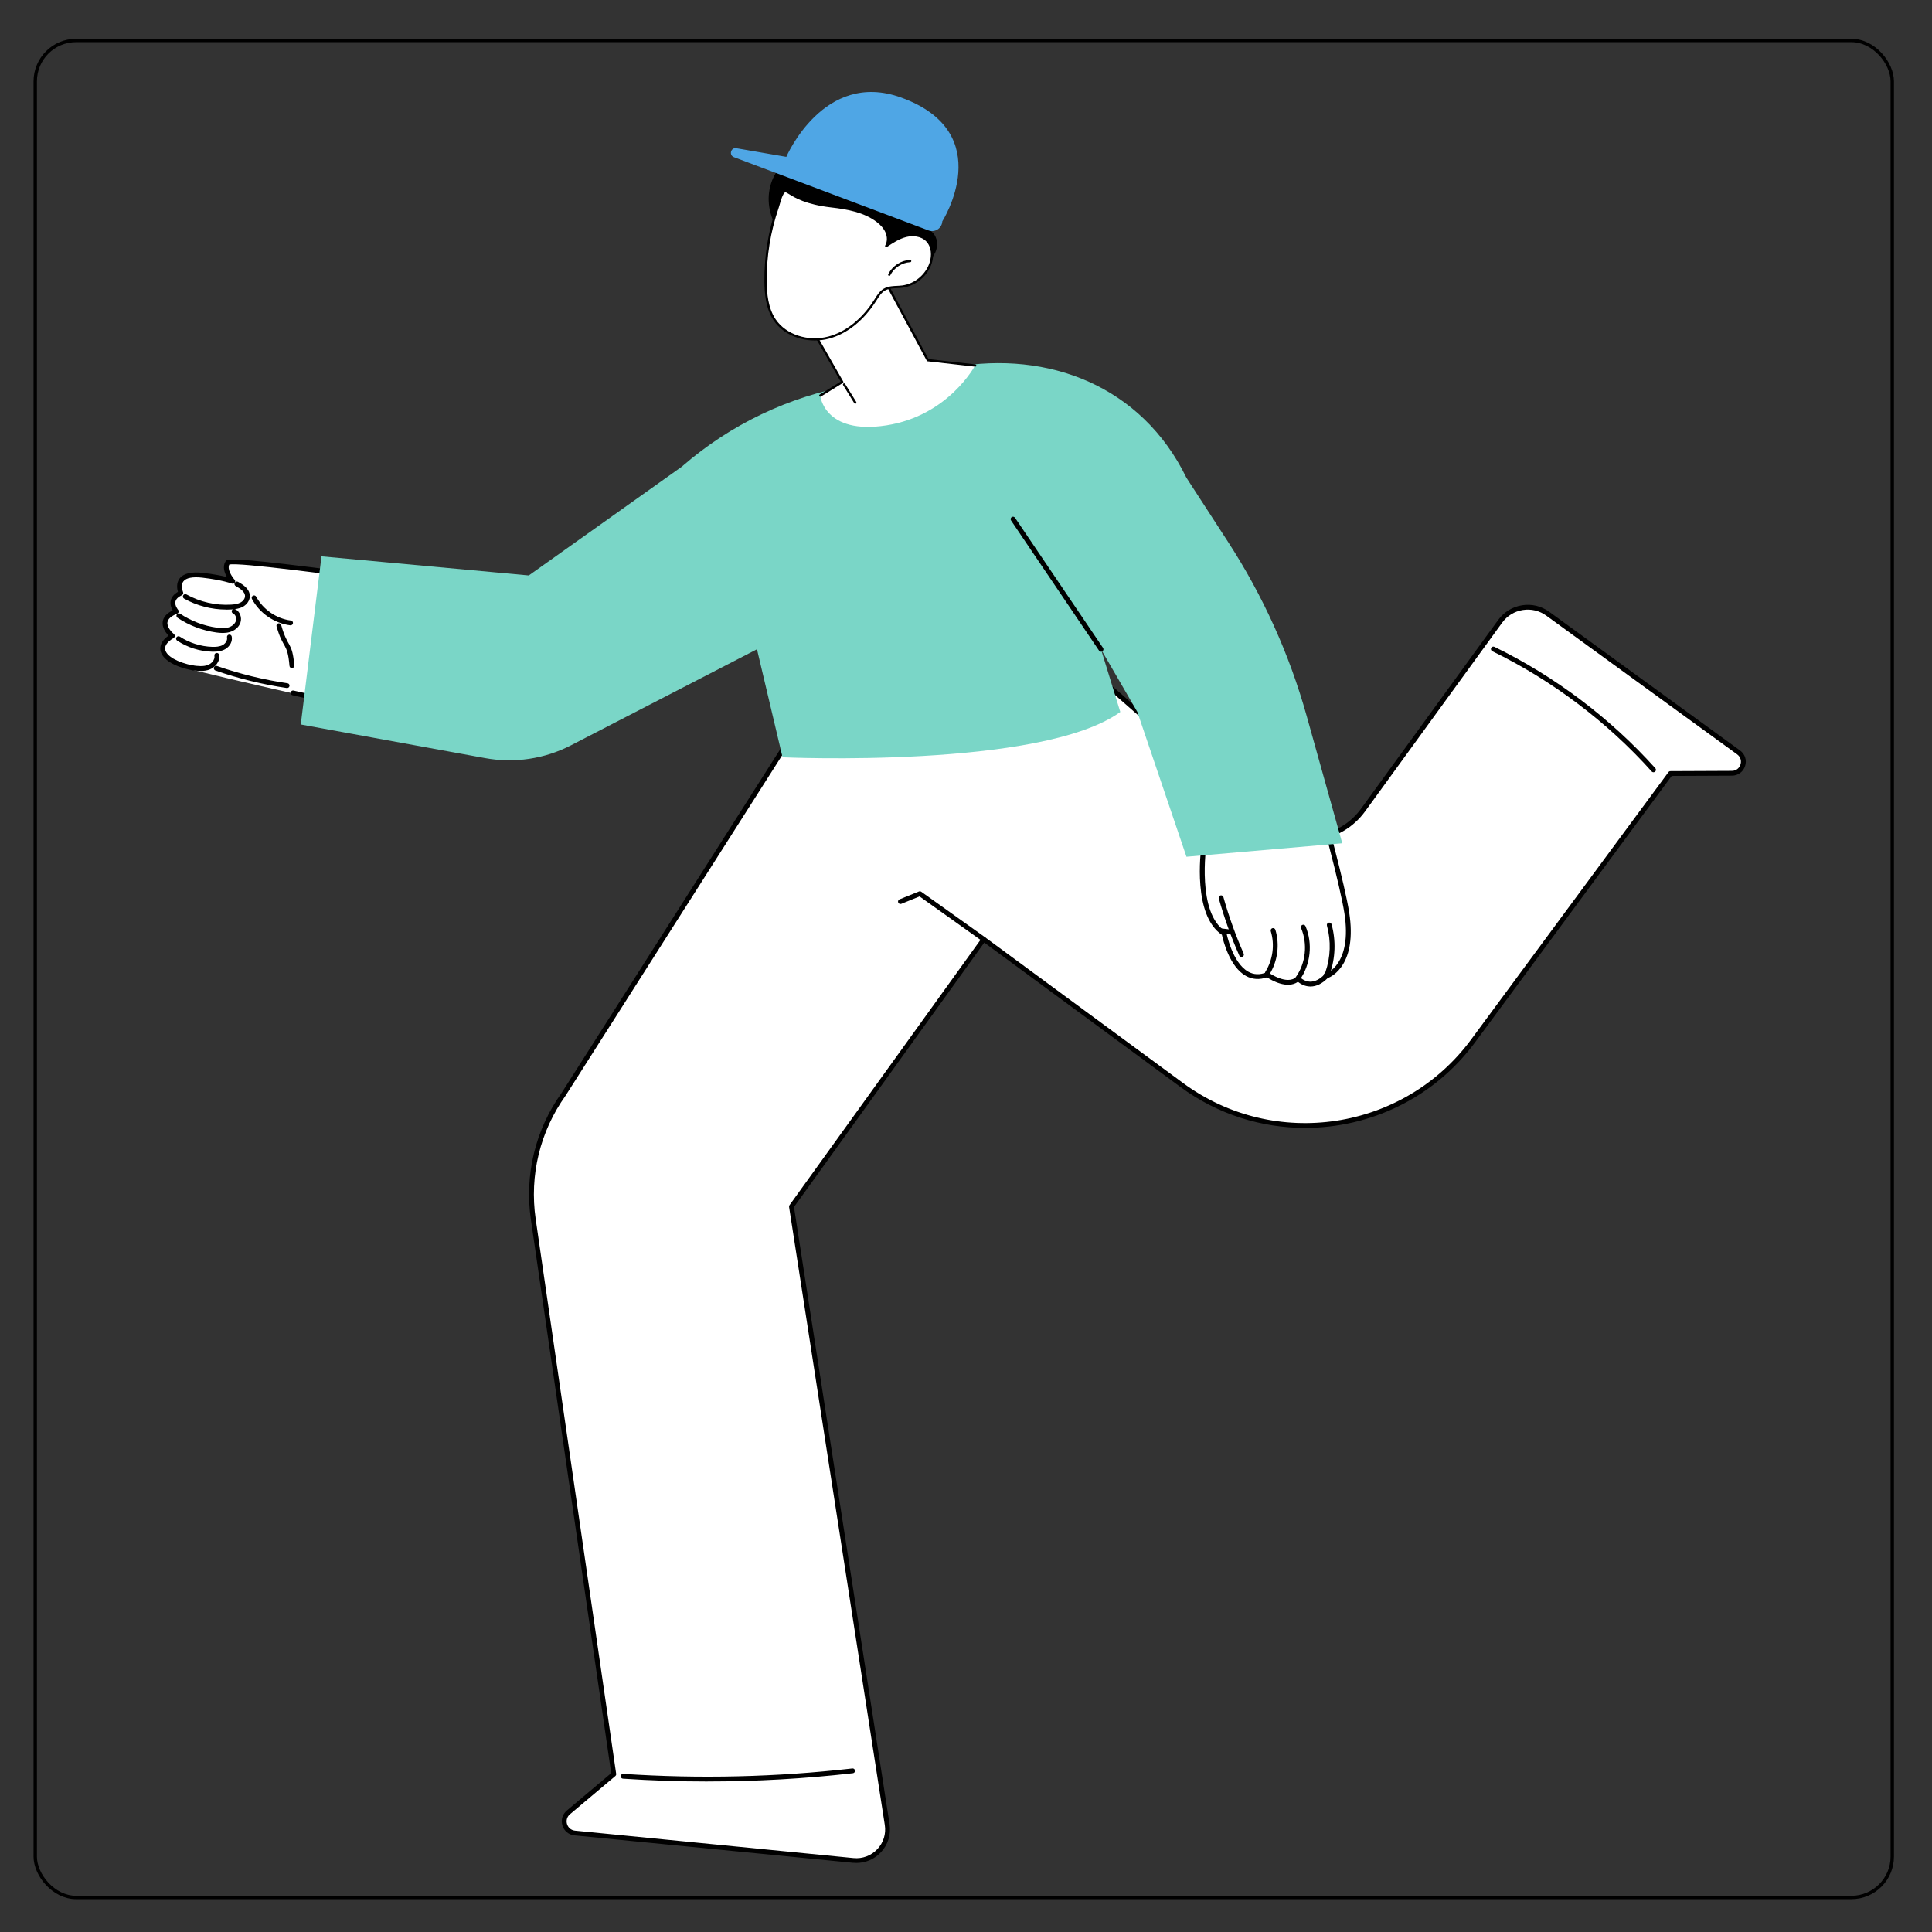 <?xml version="1.0" encoding="UTF-8"?><svg id="Laag_1" xmlns="http://www.w3.org/2000/svg" viewBox="0 0 566.93 566.93"><rect x="0" y="0" width="566.93" height="566.93" fill="#333333" stroke="none"/><defs><style>.cls-1{fill:#fff;}.cls-2{fill:none;stroke:#000;stroke-miterlimit:10;stroke-width:.99px;}.cls-3{fill:#7ad6c7;}.cls-4{fill:#4fa6e5;}</style></defs><rect class="cls-2" x="10.34" y="11.87" width="544.93" height="544.93" rx="12" ry="12"/><path class="cls-1" d="M231.83,216.65l-66.45,104.43c-7.59,10.64-10.78,23.8-8.9,36.73l23.62,162.8-13.32,11.22c-2.32,1.96-1.15,5.75,1.88,6.05l81.72,8.05c5.96.59,10.87-4.6,9.95-10.52l-28.09-181.38,56.43-78.4,58.11,42.77c27.19,20.01,65.44,14.22,85.49-12.94l57.91-78.46,18.02-.08c3.27-.01,4.62-4.2,1.97-6.12l-55.99-40.7c-4.47-3.25-10.72-2.26-13.97,2.21l-40.24,55.41c-6.93,9.54-20.56,11.07-29.42,3.29l-57.89-50.76-80.82,26.41Z"/><path d="M250.31,546.63l-81.72-8.05c-1.69-.17-3.05-1.28-3.55-2.89-.5-1.62,0-3.3,1.29-4.4l13.02-10.97-23.56-162.41c-1.91-13.18,1.29-26.41,9.01-37.21l66.44-104.43c.09-.14.22-.24.38-.29l80.82-26.41c.24-.08.5-.02.69.14l57.89,50.76c4.08,3.57,9.5,5.28,14.89,4.68,5.39-.6,10.31-3.46,13.49-7.85l40.25-55.41c1.68-2.31,4.16-3.83,6.99-4.28,2.83-.45,5.65.23,7.97,1.91l55.99,40.7c1.46,1.06,2.04,2.85,1.49,4.56-.55,1.71-2.07,2.83-3.87,2.83l-17.67.08-57.7,78.17c-12.12,16.42-30.88,25.11-49.88,25.11-12.74,0-25.59-3.91-36.6-12.02l-57.54-42.35-55.84,77.59,28.05,181.1c.47,3.04-.47,6.06-2.58,8.29-1.88,1.99-4.45,3.09-7.15,3.09-.33,0-.66-.02-.99-.05ZM289.08,275.05l58.11,42.77c26.82,19.74,64.73,14,84.5-12.79l57.91-78.46c.13-.18.34-.29.57-.29l18.02-.08c1.43,0,2.25-.96,2.53-1.85.29-.89.18-2.14-.97-2.99l-55.99-40.7c-2.01-1.46-4.46-2.05-6.91-1.66-2.45.39-4.6,1.71-6.06,3.72l-40.24,55.41c-3.42,4.71-8.7,7.78-14.48,8.43-5.78.65-11.61-1.18-15.98-5.02l-57.59-50.49-80.2,26.2-66.33,104.25c-7.52,10.54-10.64,23.4-8.78,36.22l23.62,162.8c.04.24-.06.48-.24.64l-13.32,11.22c-1.02.86-1.11,2.06-.85,2.9.26.84,1.01,1.77,2.34,1.91l81.72,8.05c2.62.26,5.16-.69,6.97-2.6,1.81-1.91,2.62-4.5,2.21-7.1l-28.09-181.38c-.03-.18.02-.37.13-.52l56.43-78.4c.11-.15.28-.26.46-.29.04,0,.07,0,.11,0,.15,0,.3.05.42.14Z"/><path d="M207.67,522.76c14.24,0,28.49-.81,42.6-2.42.39-.04.67-.39.62-.78-.04-.39-.4-.68-.78-.62-22.25,2.54-44.87,3.08-67.22,1.59-.38-.02-.73.27-.75.66-.03.39.27.73.66.75,8.27.55,16.57.83,24.88.83Z"/><path d="M485.22,226.61c.17,0,.34-.06.47-.18.29-.26.32-.71.05-1-13.17-14.67-29.5-26.99-47.22-35.62-.35-.17-.78-.03-.95.33-.17.35-.02.78.33.95,17.56,8.56,33.74,20.76,46.78,35.3.14.16.33.23.53.23Z"/><path d="M288.66,276.33c.22,0,.44-.1.58-.3.23-.32.15-.76-.17-.99l-18.73-13.36c-.2-.14-.45-.17-.68-.08l-5.7,2.31c-.36.15-.54.56-.39.92s.56.54.92.39l5.34-2.17,18.42,13.13c.12.09.27.13.41.13Z"/><path class="cls-1" d="M307.56,161.59l22.98,25.93,22.76,60.45s-3.04,20.32,5.89,25.91c0,0,3.01,15.87,12.7,12.12,0,0,5.78,4.17,9.01,1.18,0,0,3.63,4.06,8.28-.75,0,0,8.54-2.63,6.02-18.61-2.52-15.98-21.11-80.79-30-97.58-10.93-20.64-31.44-41.18-31.44-41.18l-26.21,32.54Z"/><path d="M384.55,289.48c1.72,0,3.41-.82,5.02-2.44,1.31-.5,8.74-4.04,6.33-19.34-2.46-15.62-21.03-80.72-30.07-97.8-10.86-20.5-31.35-41.15-31.56-41.35-.28-.28-.72-.28-1,0-.28.28-.28.72,0,1,.2.21,20.56,20.71,31.31,41.02,9,16.99,27.47,81.8,29.92,97.36,2.39,15.2-5.45,17.8-5.53,17.83-.11.04-.22.1-.3.18-1.39,1.44-2.81,2.12-4.18,2.13-1.83-.03-3.05-1.35-3.06-1.37-.13-.14-.31-.22-.49-.23-.19-.02-.37.06-.51.19-2.77,2.56-8.06-1.19-8.12-1.23-.19-.14-.45-.17-.67-.09-1.98.77-3.73.7-5.34-.2-4.69-2.61-6.39-11.31-6.41-11.4-.04-.19-.15-.36-.32-.47-8.44-5.27-5.6-25-5.57-25.2.02-.12,0-.24-.04-.35l-15.05-39.97c-.14-.37-.55-.55-.91-.41-.37.14-.55.55-.41.91l14.98,39.8c-.3,2.18-2.57,20.52,5.99,26.26.36,1.66,2.25,9.41,7.05,12.07,1.88,1.04,3.96,1.18,6.18.41,1.26.82,5.88,3.55,9.08,1.32.65.53,1.91,1.34,3.58,1.37.04,0,.07,0,.11,0Z"/><path d="M371.89,286.29c.23,0,.46-.12.6-.33,2.43-3.86,3.09-8.76,1.76-13.12-.11-.37-.5-.58-.88-.47-.37.11-.58.51-.47.88,1.21,3.97.61,8.44-1.61,11.96-.21.33-.11.77.22.98.12.07.25.11.38.11Z"/><path d="M380.81,287.85c.22,0,.44-.1.58-.3,3.21-4.5,3.87-10.69,1.7-15.77-.15-.36-.57-.53-.93-.37-.36.15-.53.57-.37.93,1.98,4.64,1.38,10.29-1.55,14.39-.23.32-.15.76.17.99.12.09.27.13.41.13Z"/><path d="M389.08,286.92c.1,0,.19-.02.28-.06.59-.25.8-.84.9-1.13,1.61-4.62,1.79-9.77.48-14.49-.1-.38-.5-.59-.87-.49-.38.1-.6.49-.49.87,1.23,4.45,1.07,9.29-.45,13.64-.08.22-.12.29-.14.31-.36.15-.51.56-.36.92.11.27.38.42.66.42Z"/><path d="M364.3,280.82c.1,0,.19-.02.29-.06.36-.16.52-.58.36-.93-2.37-5.36-4.37-10.94-5.95-16.58-.11-.38-.5-.59-.87-.49-.38.11-.6.5-.49.87,1.6,5.71,3.62,11.35,6.02,16.77.12.26.38.42.65.42Z"/><path d="M361.27,274.2c.35,0,.66-.27.7-.63.05-.39-.23-.74-.62-.78l-2.9-.34c-.38-.04-.74.23-.78.62-.05.39.23.74.62.78l2.9.34s.06,0,.08,0Z"/><path class="cls-1" d="M237.02,169.09c-.32.34-20.51,16.48-38.55,30.88-17.66,14.1-40.74,19.46-62.8,14.59-31.36-6.92-73.48-16.33-80.16-18.33-8.11-2.43-10.46-6.41-4.93-9.63,0,0-5.58-4.52,1.14-7.2,0,0-2.97-3.36,1.34-5.4,0,0-2.81-6.29,6.48-5.2,6.05.71,8.76,1.77,8.76,1.77,0,0-2.91-3.23-1.56-5.44,1.35-2.21,85.69,10.95,88.47,9.8,2.78-1.15,45.99-33.41,45.99-33.41l35.82,27.57Z"/><path d="M151.92,217.04c16.93,0,33.45-5.7,47-16.52,38.2-30.49,38.51-30.82,38.63-30.95.14-.15.2-.34.19-.54-.02-.2-.12-.38-.27-.5l-35.82-27.57c-.25-.19-.6-.2-.86,0-12,8.96-43.62,32.41-45.83,33.33-1.52.37-19.61-2.04-37.12-4.38-12.03-1.6-24.46-3.26-34.14-4.39-16.8-1.95-17.16-1.37-17.54-.75-.91,1.49-.3,3.27.42,4.56-1.46-.37-3.74-.84-6.94-1.22-3.5-.41-5.85.15-6.97,1.68-.98,1.34-.71,2.99-.46,3.88-1.19.69-1.89,1.56-2.11,2.61-.23,1.12.19,2.16.57,2.83-1.74.85-2.72,1.95-2.92,3.28-.26,1.71.9,3.27,1.7,4.12-2.38,1.68-2.52,3.39-2.37,4.31.44,2.61,3.92,4.8,9.33,5.86.38.07.76-.17.83-.56.08-.38-.17-.76-.56-.83-4.66-.92-7.88-2.77-8.21-4.71-.19-1.13.69-2.32,2.47-3.36.2-.12.33-.32.35-.56.02-.23-.08-.46-.26-.6-.6-.49-2.11-2.06-1.89-3.47.15-.98,1.11-1.83,2.85-2.53.21-.08.37-.27.43-.49.05-.22,0-.46-.16-.63,0-.01-1.03-1.2-.78-2.39.15-.74.79-1.38,1.89-1.9.35-.16.5-.58.34-.93,0-.02-.81-1.89.09-3.1.79-1.06,2.75-1.45,5.66-1.1,5.86.69,8.57,1.71,8.59,1.72.3.12.65.01.84-.26.19-.27.16-.63-.05-.87-.68-.77-2.25-3-1.56-4.45,2.82-.69,30.26,2.97,50.37,5.66,25.33,3.38,36.57,4.8,37.84,4.28,2.71-1.12,40.94-29.62,45.71-33.18l34.7,26.71c-2.08,1.69-10.28,8.29-37.86,30.3-17.58,14.03-40.25,19.3-62.21,14.45-14.4-3.18-27.85-6.26-40.85-9.23l-8.83-2.02c-.38-.09-.76.15-.85.53-.09.38.15.76.53.85l8.83,2.02c13.01,2.98,26.45,6.05,40.86,9.23,5.45,1.2,10.95,1.8,16.4,1.8Z"/><path d="M66.41,178.89c.52,0,1.03-.02,1.55-.05,1.04-.07,2.24-.21,3.3-.79,1.23-.67,2.02-1.84,2.05-3.06.05-2.06-1.82-3.36-3.46-4.26-.34-.19-.77-.06-.96.28-.19.34-.06.77.28.96,1.29.71,2.76,1.69,2.73,2.98-.02.7-.53,1.43-1.31,1.85-.82.44-1.83.56-2.72.62-4.52.29-9.19-.77-13.15-2.99-.34-.19-.77-.07-.96.27-.19.34-.07.77.27.96,3.74,2.09,8.08,3.21,12.38,3.21Z"/><path d="M65.37,185.74c.66,0,1.34-.07,2.01-.26,1.52-.43,2.71-1.45,3.16-2.73.55-1.56-.16-3.39-1.56-4.01-.36-.16-.78,0-.93.36-.16.36,0,.78.36.93.72.32,1.1,1.38.79,2.24-.3.84-1.15,1.55-2.21,1.85-1.11.31-2.31.21-3.35.06-3.83-.53-7.55-1.94-10.76-4.08-.33-.22-.76-.13-.98.2-.22.33-.13.76.2.98,3.39,2.26,7.32,3.75,11.35,4.31.6.08,1.25.15,1.92.15Z"/><path d="M62.69,191.23c1.05,0,2.29-.12,3.39-.74,1.41-.8,2.2-2.33,1.92-3.72-.08-.38-.45-.63-.83-.55-.38.08-.63.45-.55.83.18.89-.48,1.78-1.23,2.21-.96.54-2.17.58-3.11.55-3.34-.1-6.72-1.16-9.51-3-.33-.21-.76-.12-.98.2-.21.33-.13.76.2.98,3.05,2.01,6.59,3.13,10.24,3.24.15,0,.3,0,.46,0Z"/><path d="M58.96,196.88c.82,0,1.65-.1,2.45-.38,1.7-.61,3.25-2.4,2.9-4.33-.07-.38-.44-.64-.82-.57-.38.07-.64.44-.57.82.22,1.18-.86,2.34-1.98,2.74-1.34.48-2.91.28-4.3.11-.39-.05-.74.23-.79.61s.23.74.61.79c.79.1,1.64.21,2.5.21Z"/><path d="M85.27,183.49c.35,0,.66-.26.7-.62.05-.39-.23-.74-.61-.79-4.25-.54-8.15-3.22-10.18-6.99-.19-.34-.61-.47-.96-.29-.34.19-.47.61-.29.96,2.24,4.17,6.55,7.13,11.24,7.73.03,0,.06,0,.09,0Z"/><path class="cls-3" d="M200.31,136.77l-45.14,32.09-60.83-5.61-6.08,49.34,54.09,9.87c8.59,1.57,17.45.25,25.21-3.76l54.57-28.18,7.5,31.7s75.96,3.44,99.11-13.3l-5.66-18.39,10.67,18.39,14.41,42.49,45.72-3.96-10.44-37.34c-5.06-18.11-12.85-35.34-23.09-51.12l-12.22-18.83c-13.09-26.84-40.45-37.38-68.32-32.41l-30,5.35c-18.34,3.27-35.46,11.45-49.53,23.66Z"/><path d="M323.09,191.23c.14,0,.27-.04.4-.12.32-.22.41-.66.19-.98l-25.83-38.2c-.22-.32-.66-.41-.98-.19-.32.22-.41.66-.19.98l25.83,38.2c.14.2.36.31.59.31Z"/><path d="M85.65,196.05s.04,0,.06,0c.39-.03.68-.38.65-.76-.6-7.16-1.9-4.97-3.85-11.88-.11-.38-.5-.59-.87-.49-.38.11-.59.5-.49.87,1.92,6.83,3.2,4.55,3.8,11.62.03.37.34.65.7.65Z"/><path d="M62.81,195.8s-.02.04-.02.06c-.13.37.07.77.43.9,6.78,2.36,13.83,4.09,20.93,5.13.39.06.74-.21.8-.6.06-.39-.21-.75-.6-.8-7.02-1.02-13.97-2.73-20.67-5.06-.35-.12-.73.05-.88.38Z"/><path class="cls-1" d="M237.04,94.48l10.08,17.63-6.43,3.98s1.14,11.57,19.42,8.73c18.28-2.85,26.02-17.56,26.02-17.56l-13.91-1.57-13.58-25.22-21.61,14.02Z"/><path d="M240.74,116.42s.09-.02.14-.05l6.43-3.98c.15-.1.21-.3.12-.46l-9.92-17.35,21.04-13.64,13.4,24.9c.05.1.15.16.26.18l13.91,1.57c.19.02.35-.11.37-.3.02-.19-.11-.35-.3-.37l-13.73-1.55-13.49-25.07c-.04-.08-.12-.14-.21-.17-.09-.02-.19,0-.27.04l-21.61,14.02c-.15.1-.2.3-.11.45l9.92,17.34-6.15,3.81c-.16.1-.21.31-.11.47.07.12.2.17.33.16Z"/><path d="M251.01,118.47s.09-.02.14-.05c.16-.1.21-.31.11-.47l-3.27-5.29c-.1-.16-.31-.21-.47-.11-.16.1-.21.31-.11.47l3.27,5.29c.07.12.2.17.33.16Z"/><path d="M273.59,68.15c-1.85-1.78-5.1-2.03-6.71-4-1.24-1.52-1.13-3.61-1.27-5.53-.35-5.08-2.81-9.96-6.79-13.44-2.72-2.38-6.23-4.14-10.04-4.37-3.41-.21-6.82.79-10.01,2.03-3.72,1.45-7.41,3.33-9.9,6.26-3.23,3.8-4.01,9-2.72,13.54,2.55,9.01,11.65,15.53,21.39,17.32,4.89.9,9.97.83,14.97.24,2.34-.28,4.71-.68,6.86-1.61,2.15-.93,4.1-2.44,5.05-4.43.95-1.99.75-4.48-.84-6.01Z"/><path class="cls-1" d="M224.66,82.68c.04,3.89.5,7.96,2.67,11.19,3.31,4.94,10.14,6.74,15.89,5.2,5.75-1.54,10.42-5.88,13.6-10.9.75-1.18,1.48-2.45,2.68-3.16,1.53-.9,3.43-.68,5.19-.89,3.86-.47,7.32-3.36,8.45-7.08.67-2.18.48-4.79-1.1-6.43-1.53-1.58-4.01-1.91-6.15-1.39-2.14.52-4.02,1.77-5.85,2.99.71-1.23.66-2.81.1-4.12-.56-1.31-1.58-2.38-2.71-3.24-3.8-2.89-8.76-3.77-13.51-4.32-10.6-1.21-12.53-4.78-13.61-4.42-1.07.36-1.79,3.76-2.13,4.75-2.4,7-3.61,14.41-3.52,21.81Z"/><path d="M227.04,94.06c-2.34-3.49-2.69-7.92-2.73-11.38-.08-7.46,1.11-14.84,3.54-21.93.07-.19.15-.49.24-.83.56-2,1.14-3.82,2.09-4.14.48-.16.95.13,1.73.62,1.65,1.03,4.73,2.95,12.03,3.79,4.83.55,9.84,1.47,13.68,4.38,1.35,1.03,2.3,2.16,2.82,3.37.48,1.12.58,2.31.31,3.37,1.52-.99,3.2-1.98,5.05-2.43,1.97-.48,4.71-.35,6.47,1.48,1.82,1.89,1.81,4.74,1.18,6.77-1.16,3.81-4.73,6.81-8.69,7.31-.02,0-.03,0-.05,0-.5.06-1.02.09-1.52.11-1.29.07-2.51.13-3.54.73-1.03.61-1.71,1.69-2.37,2.74l-.19.3c-3.62,5.71-8.52,9.63-13.8,11.05-.71.19-1.42.33-2.14.42-5.6.71-11.29-1.54-14.12-5.76ZM263.17,83.89c.49-.02,1-.05,1.48-.11.02,0,.03,0,.05,0,3.7-.47,7.04-3.27,8.12-6.84.57-1.85.59-4.42-1.02-6.1-1.57-1.62-4.03-1.73-5.82-1.3-2.1.52-3.95,1.75-5.74,2.94-.13.09-.3.07-.42-.03-.11-.11-.14-.28-.06-.42.62-1.07.65-2.5.08-3.81-.47-1.1-1.35-2.15-2.61-3.1-3.71-2.82-8.6-3.71-13.34-4.25-7.44-.85-10.73-2.9-12.31-3.88-.55-.34-.98-.61-1.16-.55-.69.23-1.34,2.56-1.66,3.68-.1.35-.18.66-.26.86-2.41,7.02-3.59,14.32-3.51,21.7.04,3.37.37,7.66,2.61,11.01,3.04,4.53,9.56,6.66,15.52,5.06,5.12-1.37,9.88-5.19,13.41-10.76l.19-.3c.7-1.12,1.43-2.28,2.6-2.97.71-.42,1.48-.61,2.27-.71.52-.07,1.05-.09,1.57-.12Z"/><path d="M260.99,80.96c.11-.01.21-.08.26-.19,1.07-2.17,3.41-3.71,5.84-3.83.19,0,.33-.17.32-.35,0-.19-.17-.33-.35-.32-2.7.13-5.22,1.78-6.41,4.2-.08.17-.01.37.15.45.06.03.13.04.19.03Z"/><path class="cls-4" d="M216.09,43.5l14.65,2.53h0s10.95-25.63,33.67-17.42c28.66,10.36,12.1,36.35,12.1,36.35h0c-.11,2.04-2.18,3.38-4.09,2.64l-57.05-21.48c-1.55-.58-.92-2.91.71-2.63Z"/></svg>